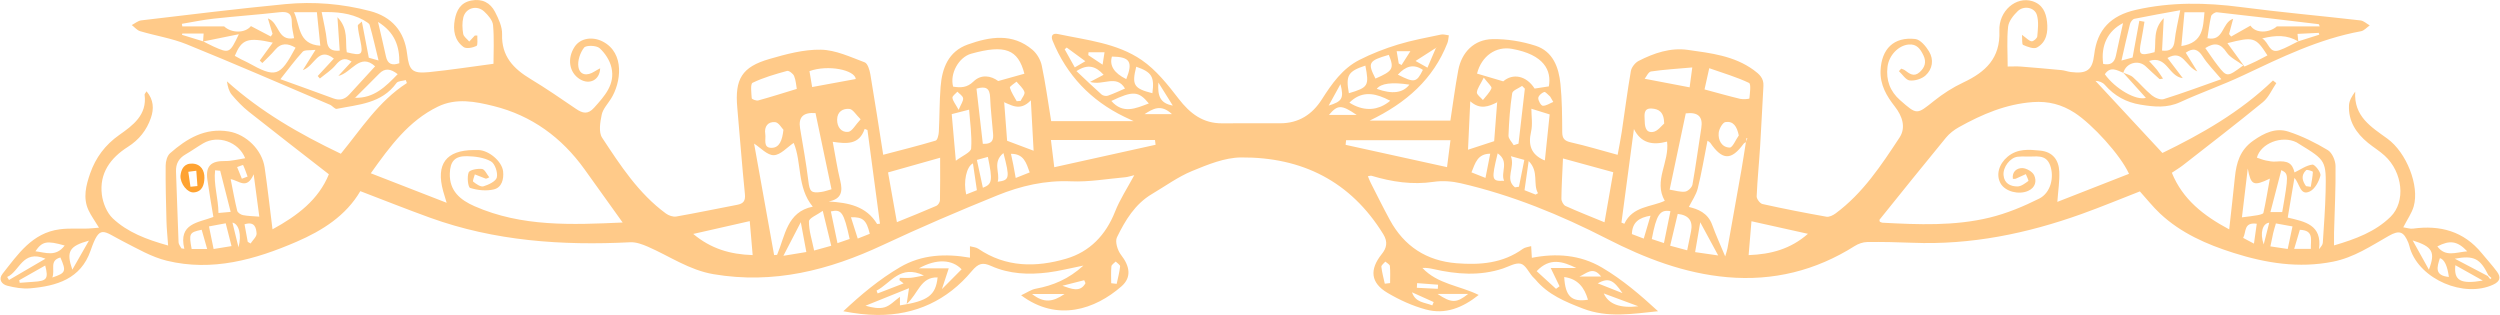 <svg width="508" height="64" viewBox="0 0 508 64" fill="none" xmlns="http://www.w3.org/2000/svg">
<path d="M507.402 55.223C506.434 53.913 505.32 52.705 504.284 51.441C500.634 46.991 495.859 45.698 490.312 46.456C489.721 46.537 489.087 46.297 488.342 46.19C489.169 44.567 490.064 43.329 490.462 41.95C491.674 37.74 488.997 30.985 485.117 28.176C481.84 25.799 478.247 23.666 478.581 18.612C477.9 19.541 477.365 20.449 477.317 21.379C477.155 24.612 478.765 27.058 481.189 29.037C482.29 29.936 483.528 30.677 484.573 31.637C488.243 34.999 488.895 40.978 485.751 44.062C482.637 47.115 478.615 48.589 474.272 49.87C474.272 48.837 474.255 48.079 474.276 47.325C474.396 42.794 474.636 38.267 474.581 33.739C474.568 32.626 473.895 31.037 473.013 30.506C470.495 28.994 467.801 27.653 465.008 26.745C462.442 25.914 460.134 26.989 457.881 28.57C455.153 30.48 454.433 33.067 454.129 36.031C453.782 39.457 453.384 42.88 452.973 46.61C447.786 43.835 443.541 40.554 441.318 35.106C442.184 34.523 442.925 34.086 443.593 33.564C449.028 29.315 454.502 25.118 459.834 20.745C461.003 19.781 461.654 18.192 462.545 16.89C462.323 16.71 462.095 16.53 461.868 16.35C455.195 22.792 447.263 27.272 439.404 31.084C434.787 26.111 430.294 21.276 425.801 16.436C426.555 16.453 427.266 16.74 427.711 17.254C429.651 19.477 432.016 20.788 434.971 21.271C437.725 21.721 440.325 21.991 443.014 20.753C447.216 18.822 451.611 17.297 455.791 15.322C463.53 11.665 471.21 7.908 479.742 6.349C480.388 6.234 480.937 5.57 481.528 5.163C480.902 4.812 480.307 4.225 479.652 4.148C471.587 3.218 463.496 2.507 455.448 1.45C448.244 0.503 441.13 0.383 433.999 2.006C428.928 3.159 426.131 6.002 425.54 11.104C425.176 14.226 424.079 15.048 420.777 14.633C420.143 14.551 419.526 14.307 418.892 14.247C416.147 13.982 413.397 13.742 410.647 13.528C409.825 13.463 408.99 13.515 407.958 13.515C407.958 10.722 407.761 8.05 408.048 5.429C408.172 4.306 409.123 3.116 410.001 2.268C411.251 1.064 413.449 1.492 413.903 3.069C414.292 4.413 414.1 5.955 413.975 7.394C413.941 7.784 413.192 8.427 412.828 8.392C412.305 8.341 411.838 7.771 410.866 7.082C410.947 7.99 410.823 9.005 411.093 9.125C411.967 9.506 413.247 10.016 413.911 9.652C415.881 8.559 416.181 6.499 415.958 4.439C415.749 2.52 415.042 0.871 412.935 0.225C409.697 -0.76 406.107 2.169 406.274 6.285C406.497 11.832 403.461 14.641 398.929 16.766C396.822 17.755 394.809 19.049 392.993 20.501C389.472 23.31 389.558 23.383 386.127 20.381C384.045 18.56 383.223 16.295 383.536 13.609C383.806 11.254 385.763 9.245 387.81 9.048C389.502 8.885 390.217 9.964 390.838 11.241C391.498 12.598 391.138 13.703 390.067 14.667C388.898 15.721 387.986 14.958 387.048 14.264C386.842 14.114 386.568 14.05 386.328 13.952C386.17 14.119 386.016 14.286 385.857 14.457C386.585 15.125 387.258 16.26 388.05 16.35C389.095 16.462 390.491 16.038 391.267 15.335C392.693 14.033 392.993 12.136 391.982 10.457C391.344 9.403 390.222 8.045 389.189 7.926C384.816 7.429 382.315 9.951 382.131 14.337C382.011 17.25 383.36 19.515 385.026 21.64C386.577 23.619 387.318 25.923 385.986 27.949C382.281 33.572 378.555 39.248 373.008 43.355C372.49 43.74 371.702 44.139 371.128 44.036C366.78 43.265 362.446 42.417 358.133 41.458C357.628 41.346 356.934 40.421 356.955 39.903C357.096 36.506 357.448 33.123 357.658 29.731C357.915 25.64 358.09 21.546 358.33 17.451C358.42 15.888 357.503 15.07 356.338 14.222C352.347 11.322 347.631 10.8 342.992 10.14C339.429 9.634 336.097 10.782 332.97 12.376C332.263 12.74 331.531 13.665 331.394 14.431C330.679 18.539 330.16 22.681 329.539 26.805C329.312 28.326 329 29.829 328.704 31.461C325.368 30.553 322.31 29.628 319.2 28.925C317.898 28.63 317.448 28.146 317.444 26.822C317.427 23.567 317.41 20.295 317.084 17.057C316.746 13.691 315.564 10.44 312.03 9.296C309.246 8.397 306.188 7.896 303.267 7.951C299.545 8.024 296.997 10.611 296.316 14.286C295.682 17.678 295.241 21.109 294.718 24.505H278.318C285.792 20.907 291.24 16.063 294.114 8.744C294.303 8.255 294.311 7.703 294.405 7.18C293.87 7.12 293.3 6.919 292.799 7.026C289.874 7.647 286.91 8.178 284.062 9.052C281.381 9.874 278.729 10.902 276.237 12.17C272.789 13.922 270.63 17.01 268.6 20.192C266.656 23.246 263.902 25.062 260.124 25.049C256.209 25.041 252.294 25.036 248.38 25.062C244.439 25.092 241.822 23.079 239.501 20.068C237.291 17.203 234.922 14.209 231.984 12.196C226.973 8.756 220.81 8.153 214.963 6.915C213.918 6.692 213.464 7.236 213.893 8.281C216.758 15.284 221.641 20.415 228.468 23.73C228.99 23.987 229.521 24.227 230.344 24.608H213.597C212.955 20.689 212.454 16.971 211.683 13.305C211.438 12.153 210.702 10.885 209.802 10.123C205.738 6.671 201.151 7.442 196.658 9.043C192.7 10.457 191.424 13.849 191.128 17.648C190.888 20.685 190.931 23.739 190.773 26.779C190.738 27.409 190.499 28.459 190.126 28.57C186.682 29.602 183.192 30.471 179.465 31.452C178.583 25.854 177.769 20.475 176.857 15.108C176.707 14.226 176.317 12.894 175.701 12.667C172.801 11.583 169.799 10.153 166.805 10.097C163.323 10.028 159.742 11.001 156.341 11.986C150.743 13.605 149.3 16.063 149.814 21.854C150.336 27.713 150.773 33.577 151.364 39.423C151.501 40.802 151.082 41.372 149.801 41.616C145.672 42.4 141.556 43.274 137.419 43.997C136.768 44.109 135.877 43.8 135.316 43.389C129.748 39.307 126.056 33.602 122.351 27.983C121.614 26.865 121.948 24.831 122.265 23.314C122.509 22.145 123.486 21.122 124.158 20.051C126.197 16.813 127.02 10.795 122.492 8.448C120.428 7.377 117.939 7.707 116.757 9.519C115.194 11.913 115.657 14.753 117.824 16.089C119.798 17.301 121.876 16.256 121.953 13.879C121.533 14.11 121.165 14.29 120.822 14.513C119.28 15.511 117.811 15.275 117.533 13.592C117.327 12.346 117.888 10.692 118.689 9.673C119.1 9.159 121.195 9.215 121.833 9.784C122.946 10.782 123.919 12.286 124.248 13.733C125.036 17.168 122.835 19.528 120.719 21.893C119.451 23.31 118.389 23.036 117.049 22.124C114.012 20.055 110.979 17.965 107.836 16.068C104.328 13.96 101.874 11.425 102.024 6.949C102.071 5.45 101.313 3.822 100.593 2.422C99.638 0.563 97.976 -0.319 95.783 0.105C93.612 0.52 92.755 2.075 92.408 4.011C92.018 6.157 92.361 8.213 94.194 9.553C94.751 9.96 96.057 9.707 96.811 9.339C97.145 9.172 96.953 7.96 96.995 7.223C96.828 7.219 96.657 7.219 96.486 7.219C96.109 7.626 95.732 8.033 95.351 8.444C94.922 7.926 94.22 7.459 94.121 6.885C93.933 5.797 93.886 4.602 94.147 3.54C94.627 1.604 96.897 0.957 98.383 2.336C99.184 3.081 100.105 4.135 100.19 5.12C100.435 7.883 100.276 10.675 100.276 12.962C95.685 13.566 91.432 14.23 87.157 14.659C83.786 14.993 83.118 14.316 82.728 10.966C82.193 6.358 79.61 3.403 75.182 2.242C69.532 0.76 63.767 0.285 57.998 0.837C48.216 1.775 38.463 2.987 28.702 4.139C28.034 4.221 27.417 4.76 26.775 5.09C27.336 5.514 27.837 6.148 28.475 6.337C31.614 7.27 34.917 7.776 37.928 8.996C47.693 12.958 57.356 17.16 67.048 21.284C67.545 21.494 68.038 22.197 68.419 22.12C72.83 21.237 77.559 21.053 80.566 16.864C80.87 16.44 81.812 16.462 82.459 16.273C82.531 16.474 82.604 16.676 82.677 16.877C76.921 20.565 73.34 26.287 69.258 31.242C60.816 27.212 52.978 22.698 46.113 16.53C46.267 17.597 46.524 18.569 47.111 19.267C48.156 20.513 49.303 21.708 50.576 22.719C55.916 26.955 61.318 31.118 66.826 35.41C64.718 40.592 60.448 43.822 55.373 46.597C54.812 42.147 54.366 38.078 53.775 34.031C53.252 30.467 50.07 27.315 46.498 26.715C41.68 25.906 37.936 28.167 34.553 31.144C33.962 31.662 33.666 32.793 33.662 33.641C33.627 37.393 33.726 41.149 33.825 44.901C33.867 46.469 34.03 48.032 34.163 49.891C29.738 48.657 25.914 47.193 22.928 44.387C21.716 43.244 20.911 41.252 20.697 39.552C20.157 35.217 22.432 32.095 25.987 29.842C28.252 28.407 29.807 26.45 30.659 23.961C31.302 22.102 31.238 20.291 29.781 18.552C29.567 18.912 29.362 19.091 29.383 19.241C29.927 23.357 26.985 25.49 24.252 27.409C21.352 29.448 19.442 32.039 18.324 35.23C17.489 37.633 16.817 40.177 17.973 42.691C18.491 43.813 19.245 44.833 20.114 46.263C19.121 46.344 18.483 46.422 17.845 46.443C15.934 46.494 14.003 46.349 12.122 46.597C6.512 47.338 3.642 51.69 0.52 55.626C-0.384 56.765 0.34 57.776 1.5 58.067C2.991 58.444 4.597 58.718 6.113 58.59C11.493 58.127 16.414 56.692 18.41 50.914C20.286 45.488 20.886 46.944 25.01 49.047C27.897 50.516 30.796 52.225 33.897 52.979C43.132 55.228 51.856 52.756 60.26 49.124C65.519 46.854 70.312 43.813 73.216 38.841C78.051 40.691 82.681 42.537 87.363 44.229C100.542 48.996 114.2 49.925 128.073 49.227C129.255 49.171 130.54 49.647 131.662 50.135C136.074 52.062 140.057 54.876 144.991 55.716C157.189 57.785 168.419 54.923 179.371 49.797C187.029 46.208 194.82 42.875 202.662 39.697C207.417 37.77 212.372 36.609 217.666 36.845C221.302 37.008 224.977 36.339 228.635 36.018C229.153 35.975 229.663 35.791 230.485 35.598C229.05 38.271 227.551 40.537 226.579 43.008C224.703 47.758 221.457 51.159 216.642 52.568C210.522 54.362 204.384 54.354 198.786 50.542C198.324 50.229 197.664 50.199 197.095 50.041V52.358C192.13 51.497 187.295 51.707 182.883 54.294C178.652 56.774 174.934 59.892 171.358 63.245C173.79 63.708 176.039 63.982 178.288 63.999C186.066 64.055 192.537 60.984 197.433 55.125C198.838 53.446 199.703 53.287 201.412 54.05C205.104 55.694 209.019 55.853 212.955 55.365C215.203 55.082 217.413 54.508 220.154 53.964C217.109 56.727 213.978 58.016 210.488 58.663C209.532 58.838 208.663 59.464 207.494 60.003C214.843 65.494 222.54 62.864 227.881 58.187C230.01 56.328 229.56 54.058 227.787 51.784C227.084 50.88 226.536 49.099 226.965 48.221C228.643 44.79 230.622 41.458 234.1 39.41C236.794 37.817 239.368 35.928 242.238 34.746C245.416 33.44 248.855 32.018 252.192 31.992C264.57 31.906 274.455 36.832 281.081 47.587C282.075 49.197 281.736 50.435 280.773 51.63C278.263 54.756 278.477 57.468 281.942 59.511C284.362 60.945 287.021 62.157 289.737 62.89C293.66 63.956 297.194 62.552 300.47 59.935C296.646 58.037 292.105 57.742 289.035 54.448C289.818 54.392 290.546 54.512 291.266 54.675C295.986 55.746 300.697 56.123 305.4 54.559C306.608 54.157 307.957 53.33 309.019 53.591C309.974 53.827 310.621 55.288 311.413 56.204C311.598 56.418 311.829 56.594 312.009 56.812C314.549 59.866 318.026 61.301 321.641 62.697C326.661 64.637 331.681 63.781 336.915 63.241C333.347 59.956 329.706 56.834 325.53 54.371C321.067 51.741 316.189 51.42 311.272 52.388C311.199 51.21 311.165 50.61 311.131 50.015C310.561 50.191 309.893 50.238 309.439 50.568C305.362 53.519 300.727 53.874 295.947 53.489C289.861 52.996 285.338 50.041 282.43 44.713C281.077 42.233 279.83 39.697 278.545 37.183C278.327 36.763 278.168 36.314 277.954 35.808C278.288 35.765 278.515 35.667 278.695 35.718C282.828 36.952 286.983 37.594 291.335 36.947C293.125 36.678 295.078 36.832 296.851 37.243C307.255 39.646 317.067 43.668 326.524 48.512C334.268 52.474 342.277 55.562 350.993 56.324C360.296 57.138 368.952 55.001 376.871 49.994C377.604 49.527 378.563 49.193 379.424 49.18C382.491 49.137 385.562 49.21 388.624 49.33C400.505 49.809 411.894 47.458 422.991 43.479C427.056 42.019 431.043 40.361 434.821 38.892C436.252 40.472 437.477 42.036 438.911 43.381C443.16 47.368 448.407 49.66 453.855 51.386C460.417 53.467 467.107 54.559 474.062 53.172C478.337 52.324 481.776 49.985 485.417 47.921C487.588 46.691 488.436 47.051 489.391 49.36C489.55 49.749 489.618 50.178 489.751 50.58C491.786 56.795 500.69 60.59 506.618 57.84C508.027 57.185 508.224 56.337 507.402 55.223ZM439.669 20.141C438.997 20.355 437.875 19.88 437.25 19.37C435.875 18.252 434.74 16.856 433.408 15.682C432.894 15.232 432.127 15.07 431.467 14.783C431.467 14.787 431.463 14.796 431.463 14.8C432.988 16.492 434.508 18.183 436.046 19.884C434.046 20.479 429.848 18.068 427.703 15.087C428.829 13.395 430.157 14.269 431.459 14.796C431.446 14.787 431.437 14.774 431.429 14.766C431.442 14.77 431.455 14.778 431.467 14.783C432.003 12.787 434.487 12.067 435.995 13.468C436.92 14.333 437.836 15.202 438.787 16.042C438.89 16.132 439.177 16.012 439.524 15.973C439.083 15.327 438.727 14.744 438.312 14.213C437.879 13.665 437.387 13.168 436.684 12.389C440.359 11.172 440.629 15.562 443.546 15.879C442.381 14.346 441.417 13.082 440.428 11.78C443.631 9.969 444.042 13.485 446.492 14.513C445.499 12.902 444.818 11.797 444.145 10.71C445.593 9.682 446.612 9.921 447.606 11.493C448.574 13.022 449.902 14.329 451.371 16.089C447.392 17.494 443.563 18.924 439.669 20.141ZM458.378 12.483C457.628 12.851 456.857 13.177 456.073 13.528C454.921 11.943 453.842 10.457 452.613 8.769C457.954 7.412 458.352 7.536 460.746 11.254C459.945 11.673 459.17 12.097 458.378 12.483ZM467.017 8.431C467.017 8.431 466.995 8.418 466.982 8.41C465.71 9.022 464.481 9.759 463.158 10.213C461.059 10.932 461.085 8.632 459.68 7.81C462.425 7.125 464.764 7.056 466.982 8.41C466.987 8.41 466.987 8.405 466.991 8.405C467 8.401 467.004 8.401 467.012 8.397C466.965 7.96 466.922 7.51 466.854 6.885C468.293 6.816 469.732 6.748 471.167 6.679C471.206 6.799 471.244 6.923 471.283 7.043C469.861 7.493 468.434 7.947 467.012 8.397C467.012 8.41 467.017 8.418 467.017 8.431ZM449.298 3.283C449.379 2.936 450.103 2.452 450.48 2.49C457.384 3.257 464.28 4.088 471.18 4.915C471.21 4.919 471.227 5.03 471.36 5.364H462.657C461.059 6.752 458.322 6.808 457.294 5.206C455.988 5.947 454.677 6.688 453.367 7.429C453.225 7.262 453.084 7.095 452.943 6.923C453.2 5.96 453.461 4.996 453.778 3.814C451.422 4.593 451.945 8.474 448.552 7.763C448.779 6.285 448.947 4.765 449.298 3.283ZM452.446 10.641C453.178 11.738 454.617 12.371 455.834 13.288C452.583 15.699 452.51 15.712 450.655 13.331C449.76 12.187 448.968 10.966 448.116 9.767C450.052 8.542 451.251 8.846 452.446 10.641ZM443.884 2.495H447.949C447.653 5.48 447.76 8.675 443.254 9.356C443.477 6.932 443.674 4.777 443.884 2.495ZM433.699 3.822C436.736 3.197 439.789 2.67 443.023 2.079C442.569 4.465 442.089 6.367 441.884 8.294C441.708 9.93 440.929 10.461 439.327 10.277C439.434 8.251 439.537 6.268 439.674 3.685C437.391 6.037 438.17 8.495 437.811 10.602C434.735 11.408 434.508 11.202 435.082 8.341C435.344 7.043 435.532 5.728 435.755 4.418C435.408 4.358 435.061 4.294 434.71 4.229C434.273 6.606 433.836 8.979 433.339 11.69C433.022 11.776 432.221 11.994 431.082 12.303C431.699 9.622 432.213 7.236 432.817 4.872C432.919 4.465 433.339 3.899 433.699 3.822ZM431.403 4.696C430.885 7.065 430.397 9.193 429.951 11.326C429.643 12.795 428.782 13.296 427.364 12.988C426.863 9.249 428.277 6.285 431.403 4.696ZM73.884 4.084C74.308 4.409 74.989 4.658 75.109 5.069C75.764 7.364 76.287 9.703 76.921 12.29C75.897 12.003 75.186 11.802 74.942 11.733C74.496 9.407 74.094 7.322 73.7 5.266C73.64 4.975 73.584 4.679 73.528 4.388C73.456 4.456 73.37 4.529 73.28 4.602C73.242 4.628 73.207 4.658 73.173 4.688C72.924 4.88 72.689 5.073 72.702 5.249C72.783 6.298 73.027 7.334 73.242 8.371C73.811 11.151 73.537 11.39 70.462 10.62C70.106 8.427 70.886 5.891 68.569 3.493C68.749 6.122 68.886 8.178 69.027 10.294C67.425 10.414 66.577 9.977 66.419 8.294C66.243 6.422 65.759 4.576 65.361 2.456C68.282 2.392 71.186 2.606 73.884 4.084ZM64.388 2.473C64.624 4.769 64.847 6.962 65.087 9.288C60.504 8.992 61.018 5.154 59.737 2.473H64.388ZM43.401 3.792C47.86 3.304 52.34 2.991 56.799 2.486C58.529 2.289 59.326 2.722 59.292 4.559C59.27 5.587 59.579 6.619 59.758 7.763C56.319 8.392 56.837 4.662 54.435 3.737C54.807 4.97 55.094 5.921 55.381 6.876C55.261 7.056 55.141 7.236 55.026 7.416C53.694 6.722 52.366 6.024 50.991 5.304C49.779 6.791 47.042 6.752 45.552 5.369H37.045C37.011 5.193 36.981 5.017 36.951 4.842C39.097 4.486 41.239 4.028 43.401 3.792ZM43.371 9.446C42.669 9.133 42.001 8.765 41.316 8.418C41.298 8.418 41.277 8.427 41.26 8.431C41.26 8.418 41.26 8.41 41.264 8.397C39.834 7.956 38.403 7.514 36.977 7.077C36.998 6.988 37.02 6.902 37.045 6.812H41.38C41.333 7.416 41.294 7.908 41.264 8.397C41.273 8.401 41.277 8.401 41.286 8.405C41.294 8.41 41.307 8.414 41.316 8.418C43.573 7.96 45.83 7.502 48.533 6.953C46.682 10.851 46.584 10.894 43.371 9.446ZM50.331 12.705C49.899 12.461 49.432 12.281 48.991 12.054C48.554 11.827 48.13 11.583 47.71 11.348C49.132 7.951 50.293 7.536 55.428 8.662C54.516 9.921 53.651 11.112 52.786 12.303C52.957 12.47 53.128 12.637 53.304 12.804C54.16 11.93 55.081 11.112 55.861 10.174C57.15 8.619 58.512 8.795 60.058 9.69C56.842 15.661 56.062 15.892 50.331 12.705ZM67.725 19.991C64.2 18.68 60.654 17.425 56.974 16.093C58.593 14.063 59.951 12.196 61.506 10.512C61.891 10.097 62.928 10.277 64.114 10.127C63.146 11.669 62.508 12.693 61.532 14.252C64.02 13.386 64.624 9.382 67.841 11.905C66.77 13.061 65.665 14.252 64.56 15.447C64.705 15.614 64.851 15.785 65.001 15.952C66.08 15.057 67.318 14.286 68.196 13.224C69.151 12.072 70.021 11.57 71.443 12.508C70.552 13.476 69.648 14.453 68.749 15.425C71.4 14.855 73.113 10.62 76.222 13.476C74.518 15.331 72.736 17.25 70.98 19.194C70.064 20.209 69.031 20.475 67.725 19.991ZM72.145 19.875C72.145 19.875 72.128 19.892 72.119 19.901C72.094 19.948 72.068 19.991 72.042 20.038C72.059 19.982 72.076 19.931 72.094 19.875H72.145C73.777 18.243 75.43 16.629 77.041 14.98C78.201 13.793 79.341 13.926 80.81 15.07C78.356 17.61 75.987 19.982 72.145 19.875ZM78.424 11.468C77.949 9.266 77.418 7.077 76.814 4.456C80.24 6.581 81.204 9.412 81.144 12.851C79.627 13.374 78.758 13.001 78.424 11.468ZM1.458 56.277C4.019 55.185 4.499 50.636 9.24 52.568C6.516 54.157 4.169 55.527 1.826 56.894C1.702 56.688 1.582 56.483 1.458 56.277ZM6.76 57.266C5.839 57.322 4.923 57.399 4.002 57.468C3.972 57.292 3.942 57.112 3.912 56.937C5.659 55.947 7.411 54.958 9.188 53.951C9.882 56.667 9.548 57.099 6.76 57.266ZM10.636 56.388C11.244 54.816 9.955 52.949 12.272 52.319C13.497 55.125 13.394 55.472 10.636 56.388ZM7.193 51.06C8.585 49.026 9.493 48.85 13.142 49.891C11.356 52.268 9.274 51.309 7.193 51.06ZM14.697 54.799C13.416 51.094 14.058 50.015 18.072 48.893C16.787 51.137 15.742 52.966 14.697 54.799ZM37.457 50.555C37.264 50.529 37.067 50.499 36.874 50.473C36.669 50.066 36.3 49.664 36.283 49.253C36.086 44.46 35.953 39.663 35.765 34.87C35.705 33.294 36.322 32.172 37.692 31.38C38.921 30.669 40.078 29.833 41.303 29.118C44.284 27.379 48.49 28.801 49.818 32.151C48.421 32.36 47.068 32.742 45.719 32.72C42.883 32.673 41.748 33.739 42.138 36.511C42.489 39.016 42.939 41.505 43.359 44.083C40.309 45.261 36.189 45.359 37.457 50.555ZM50.31 35.881C49.92 36.027 49.531 36.172 49.145 36.318C48.824 35.526 48.503 34.733 48.181 33.945C48.601 33.8 49.376 33.487 49.394 33.53C49.753 34.288 50.019 35.089 50.31 35.881ZM46.871 43.055C46.254 43.111 45.457 43.184 44.391 43.278C44.374 40.305 43.363 37.457 43.714 34.6C44.057 34.635 44.404 34.669 44.746 34.703C45.432 37.406 46.121 40.104 46.871 43.055ZM38.943 50.593C38.356 47.437 38.463 47.218 40.981 46.687C41.354 48.002 41.697 49.197 42.095 50.593H38.943ZM43.406 50.598C43.046 48.842 42.772 47.497 42.464 46.006C43.658 45.783 44.665 45.595 45.864 45.372C46.263 46.931 46.618 48.336 47.046 50.007C45.749 50.216 44.618 50.401 43.406 50.598ZM48.46 50.246C47.967 48.225 47.612 46.773 47.235 45.235C48.528 45.479 49.154 47.719 48.46 50.246ZM50.914 49.48C50.721 49.368 50.533 49.253 50.34 49.141C50.13 47.989 49.92 46.841 49.689 45.578C51.805 44.897 52.062 46.374 52.139 47.441C52.186 48.088 51.351 48.799 50.914 49.48ZM49.376 43.715C48.931 43.629 48.297 43.214 48.203 42.837C47.702 40.815 47.342 38.755 46.871 36.404C48.562 36.665 50.113 38.669 51.548 35.423C51.998 38.806 52.336 41.355 52.691 44.023C51.445 43.92 50.391 43.912 49.376 43.715ZM96.434 41.907C93.522 40.631 91.295 38.785 91.402 35.243C91.474 32.78 92.425 31.679 94.927 31.735C96.567 31.774 98.383 32.013 99.762 32.793C100.576 33.251 101.18 35.05 100.957 36.044C100.777 36.84 99.278 37.551 98.233 37.864C97.668 38.035 96.751 37.389 96.156 36.913C95.98 36.772 96.361 35.945 96.486 35.436C97.188 35.71 97.891 35.988 98.593 36.262C98.717 36.309 98.841 36.352 99.419 36.027C98.931 35.427 98.499 34.395 97.946 34.331C97.034 34.224 95.432 34.506 95.226 35.041C94.871 35.975 95.094 38.044 95.543 38.19C97.042 38.665 98.833 38.853 100.349 38.485C101.968 38.1 102.401 36.399 102.233 34.832C102.006 32.746 99.265 30.493 97.15 30.489H96.293C90.639 30.523 88.536 33.345 90.052 38.845C90.202 39.389 90.374 39.924 90.759 41.205C85.418 39.128 80.548 37.23 75.344 35.209C79.315 29.645 83.032 24.57 88.965 21.674C92.695 19.85 96.588 20.633 100.263 21.541C108.024 23.456 114.149 27.945 118.792 34.42C121.297 37.92 123.803 41.419 126.523 45.214C116.136 45.681 106.033 46.117 96.434 41.907ZM173.893 16.055C170.891 16.607 168.098 17.121 165.027 17.687C164.895 16.898 164.689 15.656 164.483 14.449C168.312 13.082 173.713 14.226 173.893 16.055ZM174.883 24.24C173.795 25.396 173.144 26.707 172.356 26.797C170.976 26.947 170.094 25.833 170.103 24.321C170.116 22.672 171.293 22 172.617 22.132C173.306 22.201 173.893 23.272 174.883 24.24ZM165.713 22.98C166.775 28.035 167.841 33.136 168.963 38.459C168.197 38.669 167.597 38.896 166.976 38.99C164.792 39.325 164.518 38.926 164.252 36.742C163.815 33.174 163.173 29.628 162.577 26.077C162.205 23.837 163.177 22.788 165.713 22.98ZM152.928 16.821C155.138 15.751 157.549 15.065 159.935 14.41C160.303 14.307 161.16 14.958 161.361 15.438C161.725 16.329 161.776 17.348 161.909 18.064C159.142 18.907 156.62 19.712 154.067 20.411C153.677 20.518 152.765 20.158 152.752 19.97C152.679 18.886 152.448 17.053 152.928 16.821ZM155.502 27.225C155.253 25.713 156.059 24.668 157.528 24.822C158.239 24.899 158.838 26.013 159.194 26.368C158.958 28.54 158.38 30.047 156.757 30.043C154.988 30.043 155.677 28.27 155.502 27.225ZM140.867 47.535C144.773 46.649 148.392 45.826 152.349 44.931C152.546 47.231 152.731 49.416 152.941 51.835C148.379 51.694 144.46 50.55 140.867 47.535ZM157.301 51.835C155.934 44.237 154.572 36.643 153.232 29.178C154.547 30.013 155.913 31.568 157.232 31.534C158.611 31.495 159.948 29.923 161.275 29.041C162.954 32.939 161.901 38.074 165.152 41.993C159.883 43.059 159.554 47.904 157.905 51.78C157.703 51.797 157.502 51.818 157.301 51.835ZM159.185 51.977C160.44 49.553 161.442 47.621 162.723 45.15C163.151 47.462 163.477 49.201 163.849 51.21C162.359 51.454 161.125 51.656 159.185 51.977ZM165.43 50.906C165.002 48.777 164.351 46.876 164.376 44.983C164.389 44.314 166.047 43.668 167.186 42.845C167.837 45.531 168.347 47.625 168.908 49.942C167.726 50.268 166.736 50.542 165.43 50.906ZM170.176 49.407C169.7 47.137 169.268 45.047 168.835 42.961C170.998 42.456 171.456 43.132 172.651 48.555C171.906 48.812 171.139 49.077 170.176 49.407ZM174.292 48.477C173.765 46.816 173.341 45.484 172.912 44.143C175.328 44.075 176.069 44.7 176.737 47.51C176.018 47.792 175.268 48.092 174.292 48.477ZM178.228 45.514C176.013 41.864 172.39 41.192 168.381 40.939C171.006 40.455 171.272 38.888 170.737 36.716C170.12 34.206 169.747 31.641 169.212 28.814C172.047 29.238 174.596 29.452 175.701 26.189C175.889 26.266 176.078 26.338 176.266 26.416C177.114 32.763 177.962 39.11 178.81 45.462C178.617 45.479 178.42 45.496 178.228 45.514ZM191 40.695C190.991 41.089 190.623 41.676 190.272 41.826C187.685 42.957 185.059 43.997 182.249 45.141C181.646 41.749 181.067 38.515 180.451 35.037C183.856 34.078 187.171 33.144 191.034 32.052C191.034 35.213 191.064 37.954 191 40.695ZM207.387 20.501C207.121 20.522 206.86 20.543 206.594 20.565C206.106 19.657 205.489 18.783 205.207 17.815C205.134 17.558 206.08 17.006 206.56 16.59C207.125 17.284 207.901 17.901 208.166 18.693C208.325 19.156 207.674 19.888 207.387 20.501ZM197.352 10.911C204.251 8.996 206.864 10.024 208.158 14.98C206.414 15.468 204.817 15.913 202.838 16.466C201.335 15.357 199.36 15.053 197.814 16.56C196.499 17.845 195.206 17.841 193.677 17.605C192.957 14.988 194.803 11.617 197.352 10.911ZM194.795 22.321C194.139 21.117 193.612 20.522 193.535 19.871C193.492 19.503 194.182 19.044 194.538 18.629C194.953 19.07 195.638 19.473 195.703 19.957C195.78 20.505 195.291 21.126 194.795 22.321ZM193.39 23.19C194.572 22.886 195.668 22.608 196.923 22.282C197.103 24.801 197.523 27.499 197.339 30.159C197.283 30.96 195.553 31.649 194.225 32.664C193.916 29.148 193.651 26.159 193.39 23.19ZM196.328 39.509C195.724 36.913 196.384 33.838 197.703 33.196C197.968 34.99 198.225 36.759 198.504 38.648C197.75 38.948 197.047 39.226 196.328 39.509ZM199.72 38.155C199.322 36.305 198.936 34.498 198.504 32.497C199.326 32.27 200.024 32.078 200.735 31.881C201.733 36.703 201.639 37.414 199.72 38.155ZM199.711 29.229C199.279 25.473 198.851 21.747 198.422 18.016C200.324 17.455 201.125 17.922 201.193 19.773C201.283 22.231 201.596 24.677 201.789 27.131C201.879 28.257 201.806 29.311 199.711 29.229ZM202.735 36.93C203.262 35.067 201.587 32.994 203.9 31.101C205.232 36.194 205.155 36.613 202.735 36.93ZM206.393 36.164C206.205 35.14 206.068 34.331 205.909 33.525C205.768 32.793 205.601 32.065 205.429 31.255C208.055 31.238 208.535 33.106 209.233 35.033C208.278 35.414 207.4 35.765 206.393 36.164ZM204.646 28.604C204.453 26.06 204.251 23.417 204.05 20.779C204.037 20.775 204.029 20.77 204.016 20.766C203.965 20.732 203.917 20.698 203.866 20.663C203.926 20.689 203.986 20.71 204.046 20.732C204.046 20.745 204.05 20.762 204.05 20.775C204.568 20.993 205.087 21.25 205.618 21.434C205.738 21.477 205.858 21.516 205.978 21.546C206.102 21.58 206.222 21.606 206.346 21.627C207.31 21.798 208.325 21.584 209.468 20.381C209.678 24.201 209.858 27.503 210.029 30.626C208.136 29.915 206.389 29.259 204.646 28.604ZM187.74 55.981C186.571 56.191 185.843 56.375 185.102 56.444C184.352 56.508 183.599 56.457 182.845 56.457C182.819 56.611 182.789 56.765 182.759 56.919C183.033 57.133 183.307 57.348 183.611 57.587C181.838 58.273 180.087 58.95 178.335 59.626C178.262 59.438 178.189 59.249 178.116 59.057C180.999 57.557 182.909 53.647 187.74 55.981ZM182.87 62.055V60.316C181.787 61.091 180.892 62.098 179.787 62.432C178.617 62.787 177.251 62.513 175.868 62.123C178.733 60.967 181.603 59.815 184.712 58.56C184.558 59.588 184.442 60.35 184.228 61.776C186.614 59.665 187.034 56.247 190.52 56.371C190.139 60.003 188.571 61.185 182.87 62.055ZM191.398 58.748C191.959 57.044 192.379 55.767 192.786 54.525H186.721C190.34 52.499 193.514 52.735 195.398 54.722C194.131 55.998 192.957 57.176 191.398 58.748ZM209.717 59.746H216.313C213.901 61.408 212.077 61.601 209.717 59.746ZM215.876 58.067L220.309 56.937C220.394 57.138 220.484 57.339 220.574 57.536C219.482 59.536 217.645 58.658 215.876 58.067ZM227.607 54.127C227.483 55.322 227.162 56.495 226.909 57.678C226.54 57.635 226.168 57.592 225.795 57.549C225.795 56.405 225.727 55.258 225.838 54.123C225.872 53.776 226.408 53.471 226.712 53.146C227.029 53.476 227.641 53.836 227.607 54.127ZM230.883 13.558C234.049 14.659 234.61 15.575 234.164 18.942C230.382 17.986 229.946 17.267 230.883 13.558ZM225.941 11.493C229.594 11.549 230.262 12.547 228.858 16.076C226.373 14.857 225.401 13.329 225.941 11.493ZM221.187 10.615H224.442C224.305 11.485 224.198 12.162 224.048 13.142C222.887 12.371 222.013 11.789 221.14 11.206C221.157 11.009 221.174 10.812 221.187 10.615ZM216.343 10.016C216.48 9.896 216.617 9.78 216.758 9.66C217.953 10.538 219.148 11.416 220.54 12.44C219.641 12.967 219.165 13.245 218.398 13.695C217.687 12.427 217.015 11.219 216.343 10.016ZM223.842 19.203C222.163 17.712 220.549 16.149 218.737 14.449C221.092 12.898 222.694 13.485 224.253 15.194C223.44 15.622 222.699 16.012 221.508 16.642C224.142 17.473 226.857 15.031 228.601 17.991C227.487 18.466 226.326 19.027 225.119 19.447C224.754 19.571 224.125 19.456 223.842 19.203ZM225.825 20.513C230.228 18.423 231.359 18.479 233.441 21.019C230.772 22.034 228.194 23.233 225.825 20.513ZM214.227 33.979C213.965 31.846 213.773 30.27 213.55 28.446H234.691C234.73 28.767 234.773 29.092 234.815 29.418C228.057 30.917 221.298 32.412 214.227 33.979ZM232.567 23.195C234.241 22.124 235.903 21.066 238.143 23.195H232.567ZM235.381 16.766C236.516 18.582 237.347 19.914 238.31 21.451C235.693 20.993 235.201 19.434 235.381 16.766ZM317.847 56.294C320.609 56.654 321.963 58.431 322.674 60.907C319.329 61.421 318.069 60.213 317.847 56.294ZM325.886 59.626C328.34 60.539 330.392 61.301 332.91 62.235C329.195 62.672 326.854 61.802 325.886 59.626ZM329.685 59.562C328.109 58.937 326.537 58.316 324.661 57.57C326.824 56.401 327.8 56.774 329.685 59.562ZM325.355 56.196H320.926C322.301 55.66 323.676 53.968 325.355 56.196ZM320.288 54.452H315.101C315.684 55.66 316.292 56.915 316.9 58.17C316.66 58.341 316.42 58.517 316.185 58.693C314.87 57.493 313.555 56.298 312.249 55.103C314.913 52.251 317.598 53.137 320.288 54.452ZM292.114 59.733H298.324C295.96 61.622 294.937 61.618 292.114 59.733ZM287.959 57.532C289.377 57.639 290.795 57.746 292.217 57.853C292.2 58.132 292.178 58.41 292.161 58.688C290.743 58.62 289.321 58.551 287.9 58.478C287.921 58.161 287.938 57.849 287.959 57.532ZM291.326 61.378C291.232 61.605 291.137 61.832 291.043 62.055C289.536 61.429 287.634 61.536 286.919 59.395C288.388 60.059 289.857 60.718 291.326 61.378ZM282.426 54.05C282.537 55.198 282.469 56.363 282.469 57.523C282.109 57.566 281.749 57.609 281.389 57.648C281.141 56.504 280.82 55.369 280.695 54.212C280.657 53.891 281.214 53.51 281.501 53.159C281.822 53.454 282.392 53.724 282.426 54.05ZM279.757 18.051C280.62 16.934 282.831 16.65 286.392 17.198C285.078 18.906 282.867 19.19 279.757 18.051ZM291.776 9.737C291.776 9.737 291.797 9.69 291.806 9.669C291.844 9.622 291.883 9.57 291.921 9.519C291.891 9.579 291.866 9.639 291.836 9.699C291.818 9.712 291.801 9.72 291.784 9.733C291.583 10.2 291.382 10.671 291.176 11.146C290.821 11.977 290.452 12.834 290.062 13.751C289.167 13.249 288.581 12.92 287.638 12.389C289.18 11.403 290.482 10.568 291.776 9.737ZM289.129 14.2C287.84 16.796 287.424 16.881 284.045 15.168C285.599 13.468 287.201 12.89 289.129 14.2ZM286.585 10.41C285.989 11.343 285.394 12.277 284.799 13.211C284.606 13.108 284.417 13.005 284.225 12.902C284.113 12.239 283.998 11.57 283.805 10.41H286.585ZM282.207 11.146C283.342 13.93 283.055 14.419 279.496 15.969C277.851 12.761 278.083 12.333 282.207 11.146ZM281.385 19.935C281.758 20.098 282.126 20.278 282.499 20.475H282.494C281.908 20.967 281.299 21.344 280.683 21.614C280.593 21.657 280.503 21.691 280.413 21.726C280.143 21.828 279.873 21.914 279.599 21.978C278.974 22.128 278.34 22.175 277.697 22.115C277.539 22.107 277.38 22.085 277.222 22.06C276.892 22.008 276.558 21.927 276.22 21.82C276.053 21.768 275.886 21.708 275.714 21.64C275.547 21.576 275.38 21.503 275.209 21.421C275.042 21.34 274.87 21.254 274.703 21.16C274.532 21.066 274.365 20.967 274.194 20.86C276.494 18.582 278.918 18.843 281.385 19.935ZM277.44 13.331C278.241 17.421 278.036 17.781 274.091 18.942C273.423 15.309 273.937 14.479 277.44 13.331ZM272.382 17.1C273.123 19.97 272.725 20.625 269.983 21.456C270.857 19.871 271.62 18.483 272.382 17.1ZM275.671 23.349H270.048C271.808 21.254 272.575 21.241 275.671 23.349ZM294.037 33.962C287.026 32.42 280.229 30.925 273.427 29.431C273.461 29.118 273.496 28.805 273.526 28.493H294.735C294.5 30.334 294.298 31.911 294.037 33.962ZM307.246 9.93C313.786 11.108 315.302 14.329 314.724 17.554C313.782 17.7 312.823 17.849 311.833 17.999C310.163 15.352 307.396 14.838 305.46 16.53C303.593 15.978 301.939 15.489 300.132 14.954C301.048 11.39 303.952 9.335 307.246 9.93ZM301.502 15.776C302.342 16.886 303.194 17.601 303.066 17.927C302.71 18.813 301.935 19.537 301.327 20.325C300.89 19.802 300.059 19.241 300.102 18.766C300.183 17.944 300.809 17.173 301.502 15.776ZM298.757 20.582C300.762 22.355 302.492 21.648 304.222 20.783C304.222 20.766 304.226 20.749 304.226 20.732C304.265 20.68 304.304 20.625 304.338 20.573C304.312 20.638 304.286 20.702 304.261 20.766C304.248 20.775 304.235 20.779 304.222 20.783C304.021 23.413 303.82 26.043 303.614 28.686C302.008 29.212 300.346 29.756 298.299 30.424C298.444 27.281 298.59 24.12 298.757 20.582ZM301.849 36.151C300.903 35.774 300.068 35.448 299.001 35.024C299.776 33.123 300.226 31.255 302.813 31.23C302.496 32.849 302.192 34.395 301.849 36.151ZM304.325 31.157C306.783 32.853 304.852 35.02 305.636 36.733C303.07 36.853 303.01 36.583 304.325 31.157ZM307.276 18.95C307.366 18.363 308.587 17.948 309.289 17.455C309.478 17.644 309.662 17.832 309.85 18.021C309.422 21.747 308.989 25.469 308.561 29.191C308.235 29.294 307.906 29.396 307.58 29.499C307.207 28.852 306.505 28.189 306.526 27.555C306.634 24.677 306.839 21.79 307.276 18.95ZM308.651 37.941C308.381 37.984 308.111 38.027 307.841 38.07C305.696 36.361 307.923 34.065 307.01 31.739C308.24 32.078 308.929 32.266 309.743 32.493C309.353 34.433 309.002 36.185 308.651 37.941ZM312.039 39.543C311.285 39.248 310.531 38.948 309.782 38.648C310.051 36.751 310.296 35.029 310.625 32.724C312.775 34.883 311.431 37.384 312.523 39.256C312.36 39.355 312.202 39.449 312.039 39.543ZM313.919 32.583C313.919 32.583 313.782 32.566 313.671 32.514C311.122 31.354 310.493 29.469 311.109 26.784C311.465 25.25 311.174 23.567 311.174 22.094C312.459 22.492 313.542 22.831 314.891 23.25C314.583 26.201 314.249 29.396 313.919 32.583ZM313.495 21.49C313.14 21.477 312.561 20.471 312.574 19.931C312.587 19.481 313.259 18.869 313.769 18.693C314.035 18.599 314.574 19.288 314.994 19.627C315.204 19.987 315.414 20.346 315.624 20.71C314.913 21.002 314.193 21.52 313.495 21.49ZM326.036 45.167C323.196 43.997 320.622 42.995 318.112 41.852C317.684 41.659 317.273 40.879 317.277 40.374C317.303 37.766 317.47 35.157 317.598 32.198C320.999 33.127 324.25 34.018 327.813 34.994C327.226 38.335 326.657 41.612 326.036 45.167ZM347.318 13.858C350.192 14.868 352.891 15.656 355.396 16.847C355.854 17.066 355.572 18.929 355.478 20.017C355.469 20.102 354.21 20.231 353.597 20.085C351.284 19.533 348.997 18.877 346.359 18.171C346.603 17.07 346.903 15.725 347.318 13.858ZM353.323 27.52C352.702 28.39 352.064 30 351.473 29.988C349.858 29.945 349.083 28.488 349.241 26.968C349.327 26.171 350.038 24.886 350.616 24.801C352.227 24.561 352.946 25.696 353.323 27.52ZM345.704 26.009C345.095 29.842 344.594 33.692 343.909 37.513C343.806 38.083 342.98 38.871 342.41 38.939C341.416 39.059 340.367 38.703 339.27 38.536C340.401 33.191 341.476 28.094 342.547 23.036C345.078 22.728 346.068 23.739 345.704 26.009ZM335.497 14.521C338.114 14.132 340.769 13.982 343.87 13.703C343.613 15.631 343.451 16.856 343.331 17.747C340.281 17.164 337.433 16.62 334.195 16.003C334.546 15.579 334.953 14.603 335.497 14.521ZM335.621 22.055C336.979 22.145 338.127 22.651 338.165 25.096C337.664 25.499 336.859 26.668 335.895 26.809C334.246 27.054 334.221 25.43 334.191 24.295C334.165 23.336 333.934 21.948 335.621 22.055ZM330.066 45.471C329.869 45.389 329.672 45.312 329.479 45.231C330.323 38.892 331.167 32.553 332.011 26.218C333.471 29.122 335.831 29.555 338.748 28.771C339.283 32.956 335.934 36.729 338.281 40.802C335.557 42.087 331.754 41.86 330.066 45.471ZM334.011 48.482C333.009 48.101 332.306 47.835 331.599 47.565C331.672 45.167 333.043 44.216 335.386 43.83C334.927 45.381 334.512 46.79 334.011 48.482ZM335.643 48.576C336.589 43.599 337.287 42.533 339.433 42.91C339.005 45.004 338.581 47.094 338.114 49.39C337.167 49.077 336.397 48.824 335.643 48.576ZM343.622 46.991C343.382 48.208 343.129 49.42 342.834 50.863C341.519 50.508 340.47 50.225 339.378 49.929C339.917 47.655 340.418 45.556 340.915 43.466C343.137 43.706 344.039 44.881 343.622 46.991ZM344.449 51.231C344.787 49.24 345.091 47.467 345.489 45.167C346.757 47.514 347.785 49.416 349.139 51.908C347.211 51.63 345.896 51.441 344.449 51.231ZM354.818 28.72C354.814 28.763 354.814 28.81 354.809 28.852C354.797 28.861 354.779 28.87 354.767 28.883C354.471 30.733 354.197 32.587 353.876 34.429C352.938 39.779 351.983 45.12 351.023 50.465C350.942 50.914 350.775 51.351 350.561 52.105C349.575 49.741 348.659 47.749 347.918 45.694C347.027 43.214 344.941 42.464 343.177 42.053C343.793 40.806 344.654 39.612 344.984 38.284C345.768 35.144 346.295 31.945 346.963 28.591C347.263 28.814 347.438 28.887 347.528 29.02C349.999 32.605 351.79 32.647 354.312 29.195C354.415 29.058 354.608 28.981 354.767 28.883C354.771 28.861 354.771 28.844 354.775 28.823C354.788 28.788 354.805 28.754 354.818 28.72C354.831 28.501 354.848 28.283 354.861 28.064C354.934 28.082 355.002 28.099 355.071 28.12C354.985 28.317 354.904 28.518 354.818 28.72ZM355.319 51.84C355.516 49.471 355.696 47.33 355.897 44.957C359.748 45.813 363.371 46.619 367.376 47.51C363.838 50.606 359.885 51.668 355.319 51.84ZM418.053 41.021C418.216 38.703 418.533 36.768 418.447 34.849C418.336 32.502 417.115 30.848 414.558 30.6C412.241 30.373 409.958 30.167 407.936 31.851C406.193 33.307 405.512 35.56 406.549 37.32C407.491 38.918 410.206 39.629 412.108 38.789C413.599 38.13 413.89 36.793 413.337 35.607C412.995 34.879 411.77 34.172 410.926 34.155C409.864 34.138 408.806 34.849 409.011 36.335C409.303 36.335 409.453 36.378 409.564 36.327C410.262 36.027 410.956 35.701 411.65 35.384C411.834 35.868 412.271 36.695 412.159 36.781C411.491 37.264 410.695 37.886 409.941 37.886C408.519 37.886 407.251 37.273 407.118 35.581C406.985 33.945 408.446 32.048 409.949 31.855C410.583 31.774 411.234 31.782 411.872 31.812C413.646 31.893 415.731 31.217 416.597 33.624C417.462 36.027 416.695 39.196 414.357 40.361C411.149 41.963 407.752 43.376 404.279 44.22C397.143 45.95 389.832 45.642 382.555 45.257C382.358 45.248 382.165 45.128 381.981 45.06C381.955 44.893 381.865 44.708 381.921 44.64C386.405 39.072 390.877 33.495 395.421 27.974C396.128 27.118 397.079 26.381 398.06 25.837C402.741 23.229 407.585 21.147 413.072 20.745C416.228 20.518 418.961 21.233 421.569 22.921C425.158 25.246 430.872 31.478 432.615 35.32C427.754 37.222 422.91 39.119 418.053 41.021ZM458.005 49.505C457.251 49.107 456.596 48.76 455.808 48.34C456.476 47.154 455.859 45.102 458.575 45.462C458.374 46.906 458.198 48.143 458.005 49.505ZM459.984 49.664C459.157 47.304 459.778 45.372 461.11 45.252C460.725 46.756 460.357 48.208 459.984 49.664ZM459.924 43.252C459.868 43.501 459.114 43.659 458.665 43.74C457.693 43.916 456.707 44.014 455.56 44.164C455.966 40.781 456.356 37.513 456.746 34.245C457.384 37.616 457.872 37.92 461.239 36.292C460.772 38.862 460.408 41.072 459.924 43.252ZM464.862 50.593C463.65 50.409 462.558 50.246 461.346 50.066C461.56 49.026 461.714 48.203 461.903 47.39C462.048 46.777 462.241 46.178 462.464 45.398C463.59 45.599 464.605 45.788 465.835 46.01C465.5 47.582 465.201 48.996 464.862 50.593ZM461.35 43.094C462.095 40.237 462.811 37.483 463.565 34.57C465.064 35.333 465.068 35.457 463.744 43.094H461.35ZM469.565 50.572H466.177C466.571 49.248 466.927 48.049 467.329 46.696C470.276 46.798 469.492 48.782 469.565 50.572ZM472.563 38.973C472.486 42.43 472.212 45.886 471.994 49.338C471.968 49.702 471.707 50.049 471.227 50.628C471.891 45.642 468.336 45.038 464.867 44.212C465.308 41.595 465.736 39.05 466.229 36.151C467.359 37.401 467.376 39.834 469.342 38.909C470.383 38.421 471.206 36.892 471.51 35.675C471.668 35.063 470.379 33.393 469.886 33.448C468.657 33.585 467.509 34.433 466.246 35.041C465.792 33.17 464.927 32.609 462.447 32.827C461.779 32.883 461.08 32.746 460.412 32.609C459.8 32.48 459.209 32.232 458.6 32.035C459.38 29.118 463.676 27.439 466.661 28.925C466.85 29.02 467.025 29.152 467.205 29.264C472.649 32.609 472.7 32.609 472.563 38.973ZM468.614 34.57C468.803 34.391 469.981 34.815 469.976 34.922C469.925 35.937 469.715 36.947 469.548 37.963C469.227 37.916 468.906 37.868 468.584 37.821C467.826 36.763 467.501 35.637 468.614 34.57ZM493.55 54.791C492.531 52.953 491.507 51.12 490.252 48.854C494.291 50.118 494.925 51.21 493.55 54.791ZM495.79 52.452C496.701 52.726 497.308 54.001 497.611 56.277C494.6 55.986 495.229 54.208 495.79 52.452ZM495.268 50.066C497.816 48.756 499.328 48.944 501.345 51.069C499.003 51.266 496.912 52.285 495.268 50.066ZM498.93 53.891C500.784 54.928 502.557 55.921 504.506 57.014C499.992 57.789 498.587 57.018 498.93 53.891ZM506.001 56.722L505.526 56.093C503.453 55.005 501.384 53.917 498.814 52.568C502.737 51.835 503.988 52.559 505.65 55.947C505.855 56.127 506.065 56.311 506.275 56.495C506.181 56.572 506.091 56.645 506.001 56.722Z" fill="#FFCA89"/>
<path d="M41.538 36.155C41.572 34.681 40.844 33.319 39.097 33.242C37.409 33.17 36.806 34.365 36.668 35.731C36.634 37.38 38.103 39.213 39.401 39.097C41.157 38.939 41.508 37.44 41.538 36.155ZM38.262 34.908L39.889 34.694C39.966 35.731 40.044 36.767 40.121 37.804C39.649 37.851 39.174 37.902 38.703 37.95C38.557 36.934 38.407 35.924 38.262 34.908Z" fill="#FFA332"/>
</svg>
